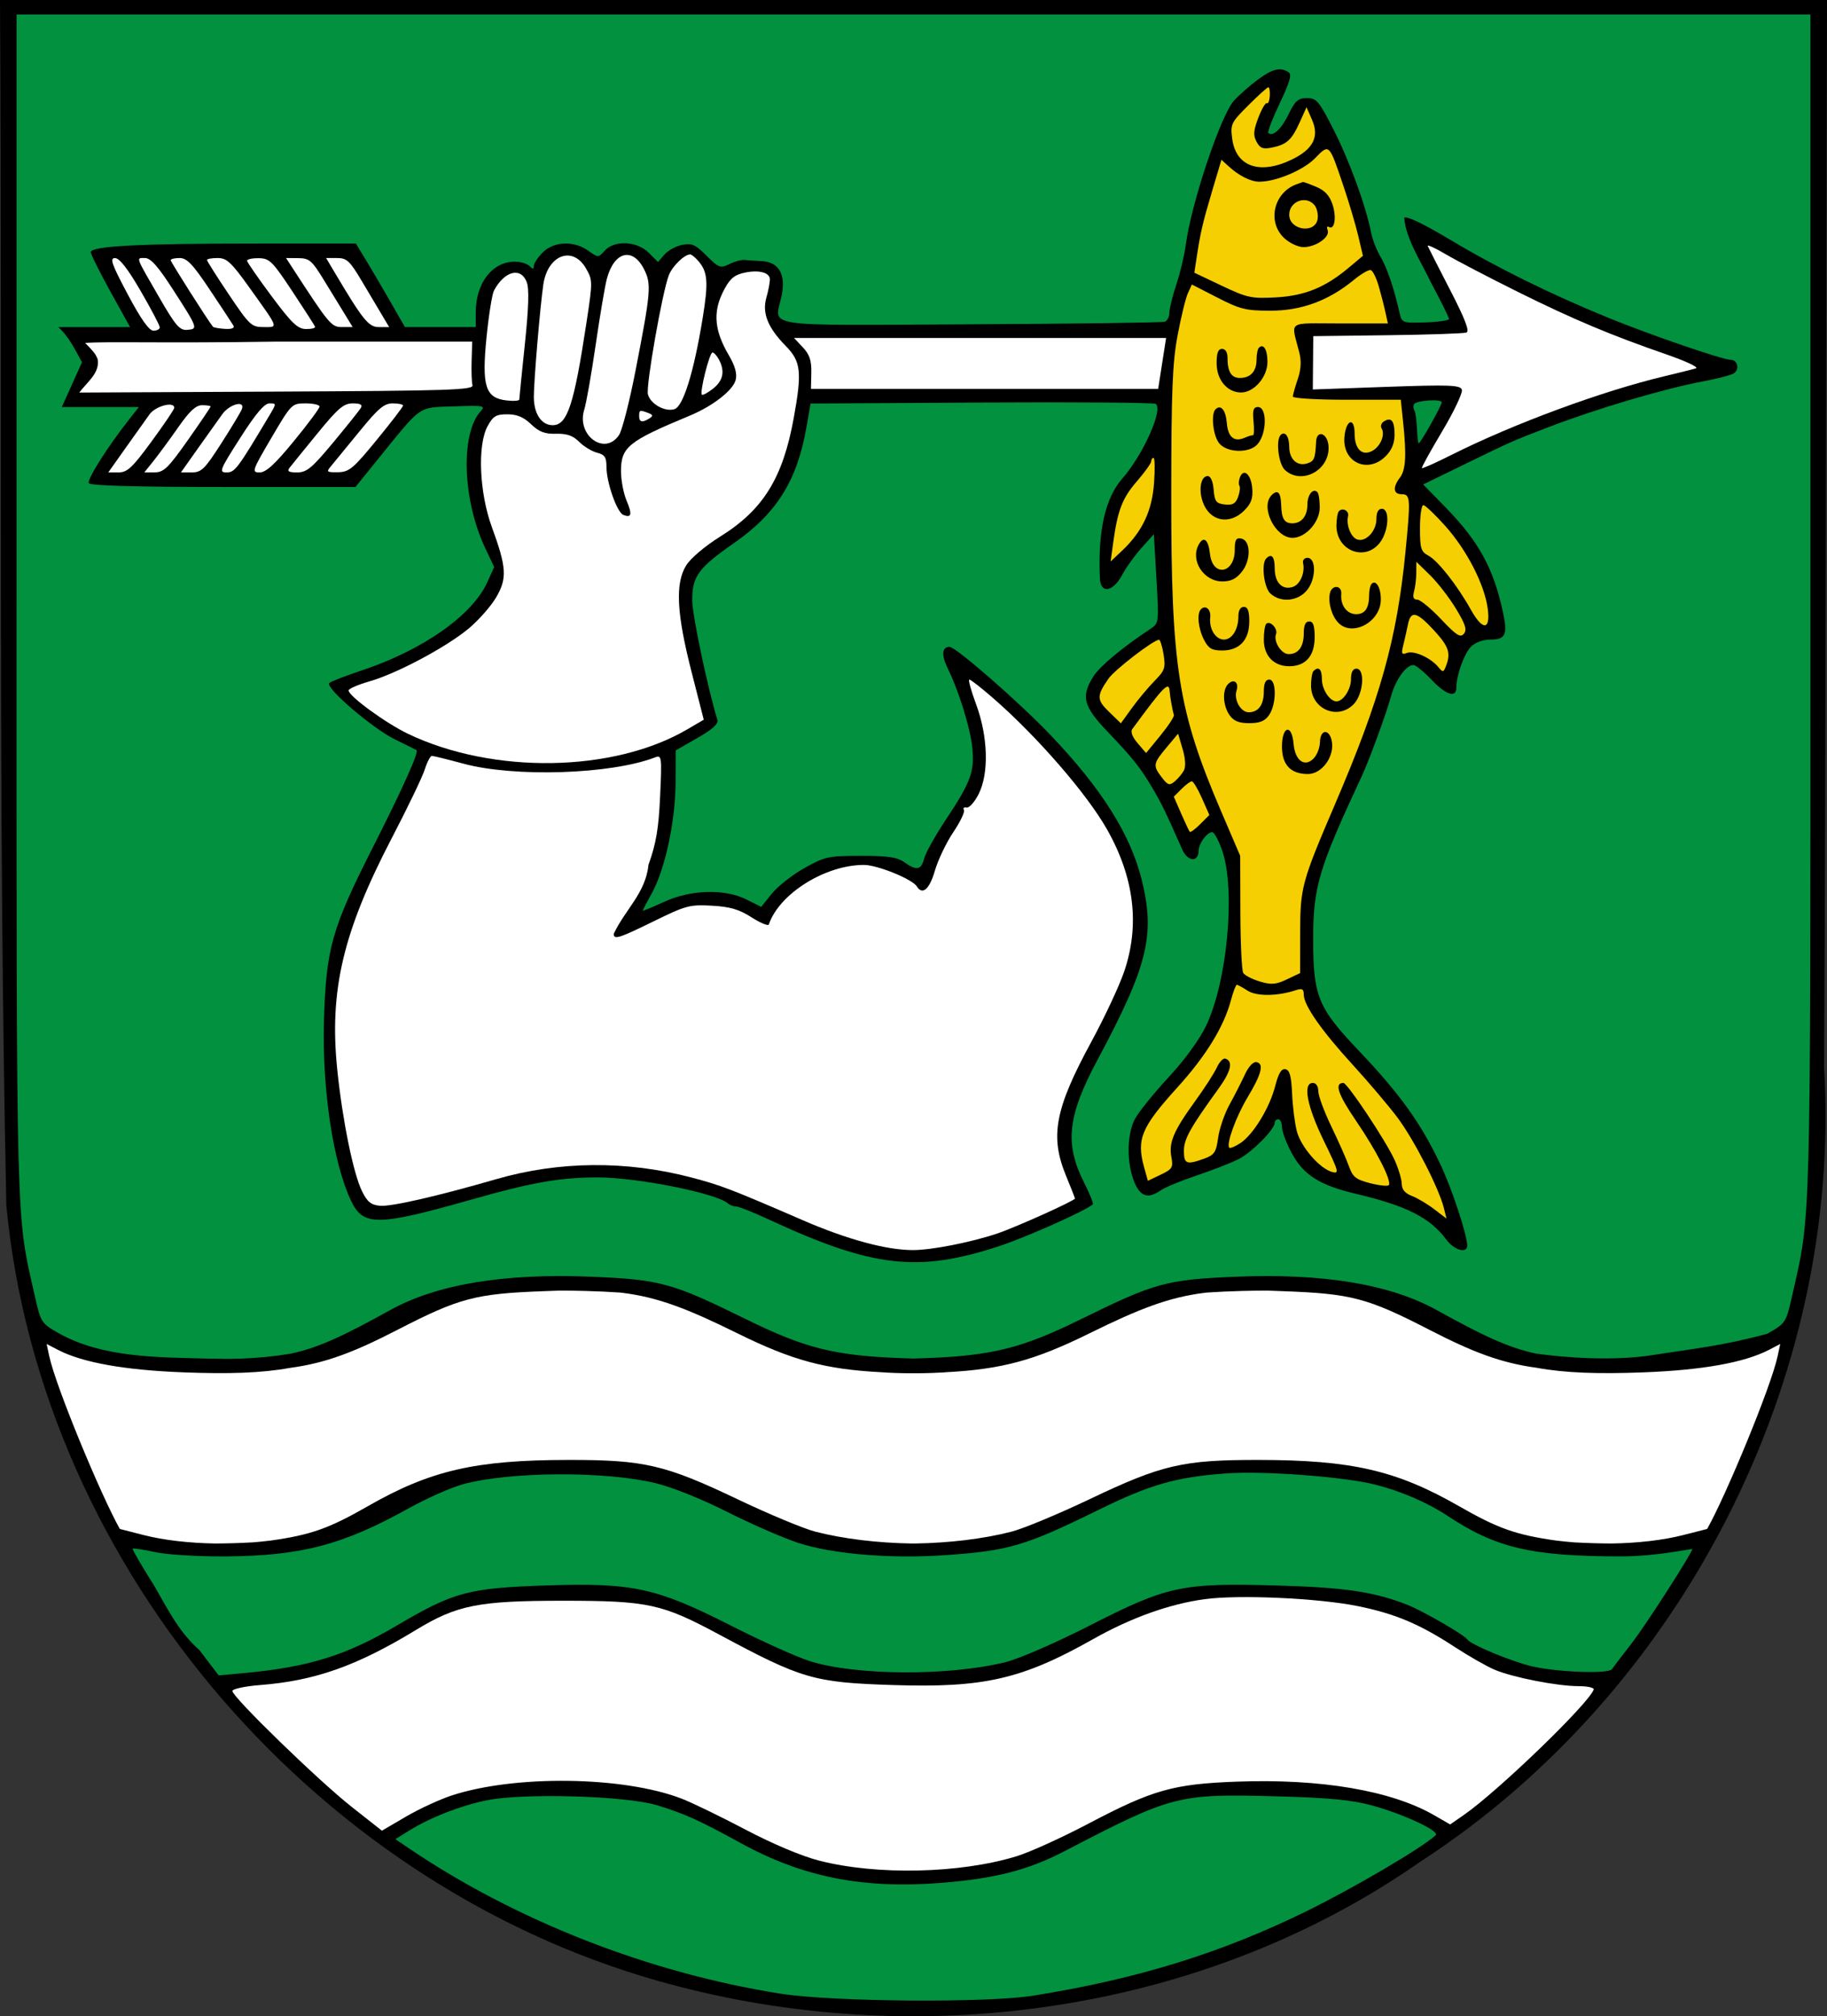 <?xml version="1.0" encoding="UTF-8" standalone="no"?>
<!-- Created with Inkscape (http://www.inkscape.org/) -->

<svg
   xmlns:svg="http://www.w3.org/2000/svg"
   xmlns="http://www.w3.org/2000/svg"
   version="1.1"
   width="503.062"
   height="554.839"
   id="svg2">
  <rect width="100%" height="100%" fill="#333333" stroke="none"/>
  <defs
     id="defs4" />
  <g
     transform="translate(-713.844,-232.937)"
     id="layer1">
    <path
       d="m 713.844,232.938 c 0.656,110.578 -0.586,221.19 1.745,331.74 9.56,100.618 87.012,189.57 184.641,214.786 68.893,17.995 145.846,6.856 204.684,-34.208 71.954,-46.61 116.283,-132.751 111.188,-218.51 0.504,-97.935 0.522,-195.872 0.805,-293.808 -167.688,7e-5 -335.375,-1.3e-4 -503.062,1e-4 z"
       id="path2993"
       style="fill:#000000" />
    <path
       d="m 718.406,236.938 493.938,0 0,162.25 c 0,175.052 0.2,167.216 -5.094,190.562 -1.63,7.19 -1.731,7.334 -6.781,10.219 -12.331,3.357 -20.319,4.091 -31.5,5.859 -11.181,1.768 -24.757,0.635 -32.157,-0.39 -7.947,-1.697 -15.103,-5.206 -27.406,-12 -12.916,-7.132 -31.404,-10.176 -55.562,-9.156 -18.826,0.794 -22.046,1.682 -42.313,11.656 -16.326,8.035 -24.442,10.068 -43.062,10.75 -1.074,0.039 -2.082,0.067 -3.094,0.094 -1.013,-0.027 -2.049,-0.054 -3.125,-0.094 -18.62,-0.682 -26.736,-2.715 -43.062,-10.75 -20.267,-9.974 -23.455,-10.862 -42.281,-11.656 -24.159,-1.019 -42.678,2.024 -55.594,9.156 -12.303,6.794 -19.428,10.303 -27.375,12 -4.438,0.743 -9.053,1.206 -13.719,1.375 -0.643,0.023 -1.293,0.019 -1.938,0.031 -0.288,0.002 -0.581,0.03 -0.875,0.031 -0.51,0.006 -1.02,10e-4 -1.531,0 -1.185,-0.005 -2.459,-0.04 -3.75,-0.062 -0.118,-0.002 -0.224,0.002 -0.344,0 -0.062,-0.002 -0.126,0.002 -0.188,0 -14.913,-0.35 -29.385,-0.311 -41.344,-6.844 -5.051,-2.885 -5.151,-3.029 -6.781,-10.219 -5.293,-23.347 -5.062,-15.51 -5.062,-190.562 l 0,-162.25 z"
       id="path2991"
       style="fill:#02913f;fill-opacity:1" />
    <path
       d="m 867.844,588.094 c 0.218,4.9e-4 0.436,-10e-4 0.656,0 2.095,0.011 4.249,0.028 6.5,0.094 3.614,0.106 6.696,0.239 9.469,0.438 0.205,0.024 0.421,0.037 0.625,0.062 9.977,1.232 18.125,4.424 31.781,11.156 15.152,7.47 24.157,9.905 39.688,10.719 0.496,0.033 0.997,0.068 1.5,0.094 1.343,0.07 2.725,0.131 4.125,0.156 1.339,0.032 2.657,0.032 3.938,0.031 0.802,-0.007 1.582,-0.012 2.406,-0.031 1.404,-0.025 2.779,-0.086 4.125,-0.156 0.278,-0.015 0.568,-0.015 0.844,-0.031 0.222,-0.011 0.437,-0.051 0.656,-0.062 15.531,-0.814 24.535,-3.249 39.688,-10.719 13.656,-6.732 21.805,-9.924 31.781,-11.156 0.204,-0.025 0.42,-0.039 0.625,-0.062 2.773,-0.198 5.886,-0.331 9.5,-0.438 2.251,-0.066 4.374,-0.083 6.469,-0.094 0.224,0.005 0.429,-0.005 0.656,0 1.361,0.033 2.772,0.102 4.25,0.156 18.809,0.691 23.196,1.831 40.344,10.656 11.926,6.138 19.665,9.1 29.562,10.438 7.808,1.428 16.928,1.723 29.313,1.25 16.243,-0.621 27.78,-2.68 34.562,-6.188 l 3.125,-1.625 -0.719,3.344 c -1.793,8.407 -14.275,38.483 -19.406,47.562 l -6.625,1.688 c -5.522,1.406 -12.495,2.2 -19.656,2.312 -3.556,-0.016 -6.958,-0.126 -9.719,-0.281 -0.072,-0.005 -0.147,0.005 -0.219,0 -0.147,-0.009 -0.263,-0.022 -0.406,-0.031 -1.492,-0.114 -2.963,-0.262 -4.406,-0.438 -0.114,-0.014 -0.23,-0.017 -0.344,-0.031 -11.315,-1.586 -16.232,-3.355 -26.969,-9.5 -17.211,-9.85 -29.557,-12.695 -55.219,-12.719 -20.812,-0.019 -26.585,1.324 -46.5,10.812 -8.525,4.062 -18.202,8.092 -21.5,8.938 -7.85,2.012 -17.241,3.099 -26.531,3.25 -0.302,-0.003 -0.604,0.005 -0.906,0 -9.291,-0.151 -18.681,-1.238 -26.531,-3.25 -3.298,-0.845 -12.944,-4.876 -21.469,-8.938 -19.915,-9.488 -25.688,-10.832 -46.5,-10.812 -25.662,0.024 -38.039,2.869 -55.25,12.719 -10.737,6.145 -15.654,7.914 -26.969,9.5 -0.117,0.017 -0.225,0.015 -0.344,0.031 -1.443,0.176 -2.915,0.323 -4.406,0.438 -0.143,0.009 -0.26,0.023 -0.406,0.031 -0.073,0.005 -0.146,-0.005 -0.219,0 -2.761,0.155 -6.163,0.265 -9.719,0.281 -7.161,-0.112 -14.134,-0.906 -19.656,-2.312 l -6.594,-1.688 c -5.132,-9.079 -17.645,-39.155 -19.438,-47.562 l -0.719,-3.344 3.125,1.625 c 6.782,3.507 18.351,5.567 34.594,6.188 12.349,0.472 21.425,0.199 29.219,-1.219 9.937,-1.333 17.666,-4.314 29.625,-10.469 17.147,-8.826 21.535,-9.965 40.344,-10.656 1.477,-0.054 2.889,-0.124 4.25,-0.156 z"
       id="path2962"
       style="fill:#ffffff;fill-opacity:1" />
    <path
       d="m 894.236,641.05 c 4.677,1.126 12.779,4.367 19.852,7.942 6.573,3.322 15.392,7.165 19.598,8.541 9.465,3.095 25.435,4.412 40.648,3.351 17.268,-1.204 21.844,-2.558 41.854,-12.385 14.361,-7.053 21.383,-9.069 35.146,-10.088 10.331,-0.765 32.491,0.884 41.127,3.06 7.064,1.78 14.447,4.957 19.873,8.552 13.454,8.911 23.122,11.18 47.75,11.207 10.312,0.011 19.734,-2.241 19.734,-1.996 0,0.91 -12.421,20.421 -16.872,26.146 -2.537,3.263 -4.905,6.368 -5.263,6.899 -0.903,1.339 -15.039,0.834 -21.979,-0.785 -5.712,-1.333 -16.829,-5.946 -17.839,-7.403 -0.904,-1.304 -12.314,-7.887 -16.531,-9.538 -9.189,-3.597 -17.175,-4.775 -36.005,-5.312 -26.09,-0.744 -30.012,0.098 -51.495,11.05 -9.343,4.763 -19.39,9.126 -23.162,10.058 -15.534,3.84 -41.197,3.705 -53.838,-0.282 -3.575,-1.128 -13.475,-5.591 -22,-9.919 -20.195,-10.252 -26.83,-11.695 -50.276,-10.931 -21.664,0.706 -25.776,1.797 -41.288,10.957 -14.16,8.362 -24.455,11.554 -42.574,13.202 l -6.639,0.604 -5.305,-6.956 c -5.708,-5.055 -8.59,-11.058 -12.382,-17.601 -3.466,-5.487 -6.166,-10.128 -5.999,-10.313 0.167,-0.186 2.927,0.236 6.133,0.937 3.268,0.714 11.762,1.236 19.329,1.188 20.935,-0.134 32.365,-3.127 50.564,-13.242 4.915,-2.732 11.636,-5.709 14.936,-6.615 12.725,-3.495 39.064,-3.657 52.902,-0.325 z"
       id="path2960"
       style="fill:#02913f;fill-opacity:1" />
    <path
       d="m 1087.832,674.945 c 10.281,2.106 16.91,4.912 26.692,11.298 3.795,2.478 8.68,5.258 10.856,6.18 5.02,2.126 17.275,4.523 23.126,4.523 2.472,0 4.345,0.42 4.162,0.933 -1.398,3.914 -26.368,28.007 -35.802,34.545 l -3.723,2.58 -4.404,-2.536 c -11.795,-6.792 -31.195,-10.097 -54.293,-9.247 -17.553,0.645 -23.204,2.243 -40.902,11.562 -7.264,3.825 -16.148,7.857 -19.741,8.959 -15.596,4.784 -38.464,5.299 -54.39,1.224 -4.825,-1.235 -12.78,-4.583 -20.347,-8.565 -6.833,-3.596 -14.743,-7.428 -17.577,-8.516 -16.013,-6.149 -45.722,-6.565 -63.183,-0.884 -3.317,1.079 -9.018,3.707 -12.669,5.841 l -6.638,3.879 -8.331,-6.564 c -9.125,-7.189 -32.831,-30.203 -32.831,-31.872 0,-0.582 3.425,-1.314 7.75,-1.654 15.005,-1.183 26.5,-5.25 42.75,-15.124 11.337,-6.889 17.231,-8.062 40.5,-8.062 23.469,0 27.225,0.811 43,9.284 22.875,12.286 26.069,13.212 48,13.916 24.921,0.8 35.429,-1.613 54.948,-12.616 10.459,-5.896 21.011,-9.68 30.713,-11.013 9.416,-1.294 31.524,-0.287 42.337,1.929 z"
       id="path2958"
       style="fill:#ffffff" />
    <path
       d="m 894.834,729.737 c 7.629,2.346 11.506,4.101 23,10.409 17.135,9.405 33.84,12.684 55.551,10.904 14.65,-1.201 23.627,-3.528 33.624,-8.72 29.727,-15.436 31.131,-15.798 58.325,-15.061 14.658,0.397 20.674,0.972 26.326,2.515 8.618,2.353 18.701,7.057 17.509,8.169 -3.736,3.487 -22.71,14.631 -35.835,21.049 -23.427,11.455 -46.45,18.553 -75,23.122 -12.682,2.03 -55.283,1.698 -69.5,-0.541 -36.295,-5.717 -73.125,-20.141 -102.735,-40.234 l -3.39,-2.301 3.813,-2.361 c 5.853,-3.624 13.919,-6.781 21.206,-8.3 10.054,-2.096 38.56,-1.28 47.106,1.348 z"
       id="path2956"
       style="fill:#02913f;fill-opacity:1" />
    <path
       d="m 1060.234,254.816 c -2.145,1.579 -5.096,4.167 -6.558,5.75 -3.682,3.987 -11.841,28.358 -13.352,39.879 -0.361,2.75 -1.518,7.589 -2.572,10.754 -1.054,3.165 -1.917,6.666 -1.917,7.781 0,1.115 -0.562,2.233 -1.25,2.484 -0.688,0.251 -24.74,0.575 -53.449,0.719 -58.84,0.295 -53.966,1.017 -52.103,-7.719 1.275,-5.98 -0.685,-9.445 -5.471,-9.671 -1.775,-0.084 -3.902,-0.226 -4.727,-0.315 -0.825,-0.09 -2.7,0.421 -4.167,1.135 -2.489,1.212 -2.908,1.058 -6.271,-2.305 -3.074,-3.074 -4.061,-3.512 -6.717,-2.981 -1.712,0.342 -3.912,1.543 -4.887,2.668 l -1.774,2.045 -2.547,-2.547 c -3.24,-3.24 -9.436,-3.532 -12.114,-0.572 -1.779,1.966 -1.799,1.966 -4.559,0 -3.928,-2.797 -9.444,-2.585 -12.509,0.48 -1.35,1.35 -2.455,3.015 -2.455,3.7 0,0.969 -0.267,0.979 -1.2,0.045 -0.66,-0.66 -2.476,-1.2 -4.035,-1.2 -6.214,-5e-5 -10.765,5.904 -10.765,13.968 l 0,4.032 -9.75,-0.005 -9.75,-0.005 -4,-6.967 c -2.2,-3.832 -5.238,-9.004 -6.752,-11.495 l -2.752,-4.528 -28.248,0.006 c -31.484,0.007 -44.754,0.716 -44.737,2.392 0.006,0.606 2.441,5.489 5.412,10.852 l 5.401,9.75 -7.412,0 -12.365,0 c 3.013,2.678 4.748,6.458 6.533,9.687 l -5.548,12.313 12.597,0 8.628,0 -2.567,3.25 c -6.042,7.65 -11.805,16.755 -11.212,17.714 0.423,0.684 12.995,1.036 37.022,1.036 l 36.382,0 5.809,-7.173 c 12.708,-15.692 11.221,-14.644 21.296,-15.007 8.212,-0.296 8.767,-0.195 7.377,1.336 -5.612,6.183 -5.018,24.369 1.228,37.614 l 2.485,5.269 -1.919,4.231 c -4.121,9.084 -17.83,18.679 -34.657,24.255 -4.4,1.458 -8.366,3 -8.813,3.427 -1.279,1.22 11.954,12.551 18.186,15.574 3.095,1.501 5.719,2.802 5.833,2.891 0.688,0.543 -3.764,10.448 -11.949,26.584 -11.402,22.478 -12.986,28.079 -13.544,47.877 -0.533,18.901 2.53,39.224 7.474,49.59 3.348,7.02 7.293,6.97 33.314,-0.422 16.494,-4.686 24.273,-6.046 34.582,-6.045 10.896,2.4e-4 32.709,4.353 35.868,7.157 0.522,0.464 1.533,0.843 2.246,0.843 0.713,0 4.785,1.619 9.05,3.598 28.485,13.217 41.021,14.668 63.331,7.33 7.654,-2.517 24.078,-9.845 25.837,-11.527 0.228,-0.218 -0.854,-2.903 -2.403,-5.966 -5.413,-10.698 -4.577,-18.33 3.701,-33.8 13.88,-25.939 15.94,-34.339 12.157,-49.571 -3.09,-12.439 -10.996,-24.985 -25.041,-39.735 -8.552,-8.981 -26.128,-24.329 -27.861,-24.329 -2.125,0 -2.302,2.272 -0.466,6 2.983,6.056 6.162,16.3 6.721,21.657 0.686,6.567 -0.384,9.521 -7.104,19.629 -3.003,4.518 -5.77,9.451 -6.148,10.964 -0.798,3.196 -2.069,3.427 -5.498,1 -1.939,-1.372 -4.523,-1.748 -11.973,-1.741 -8.914,0.008 -9.87,0.216 -15.5,3.367 -3.3,1.847 -7.327,5.004 -8.949,7.017 l -2.949,3.659 -4.051,-2.026 c -6.034,-3.018 -15.404,-2.731 -22.801,0.698 -3.163,1.466 -5.75,2.522 -5.75,2.347 0,-0.175 1.108,-2.301 2.463,-4.725 3.634,-6.501 6.517,-19.84 6.56,-30.346 l 0.037,-9 5.982,-3.426 c 4.196,-2.403 5.837,-3.896 5.498,-5 -2.664,-8.66 -6.885,-28.664 -6.922,-32.799 -0.058,-6.622 1.645,-8.976 11.419,-15.778 11.842,-8.241 17.464,-17.22 20.038,-32.002 l 1.125,-6.458 46.997,-0.269 c 25.848,-0.148 47.456,0.015 48.017,0.362 2.212,1.369 -3.441,14.027 -9.185,20.565 -4.726,5.381 -6.769,14.521 -6.158,27.554 0.197,4.206 3.609,3.646 6.094,-1 1.103,-2.062 3.524,-5.439 5.378,-7.503 l 3.373,-3.753 0.716,12.247 c 0.704,12.028 0.676,12.274 -1.571,13.753 -7.755,5.105 -14.174,10.468 -15.883,13.271 -3.342,5.481 -2.655,8.093 3.946,15.018 7.142,7.492 9.017,9.851 12.491,15.716 2.417,4.08 3.546,6.411 8.105,16.729 1.494,3.382 4.448,3.653 4.511,0.414 0.039,-2.023 2.313,-5.143 3.748,-5.143 0.583,0 1.852,2.362 2.82,5.25 3.655,10.898 1.322,35.842 -4.492,48.024 -1.81,3.792 -5.917,9.42 -10.398,14.247 -4.074,4.388 -8.231,9.554 -9.238,11.479 -2.22,4.243 -2.267,12.161 -0.103,17.339 1.667,3.99 3.797,4.634 7.273,2.199 1.148,-0.804 5.635,-2.652 9.973,-4.108 4.337,-1.456 9.504,-3.471 11.481,-4.48 3.613,-1.843 9.905,-8.186 9.905,-9.986 0,-0.531 0.45,-0.965 1,-0.965 0.55,0 1.01,1.012 1.023,2.25 0.013,1.238 1.25,4.488 2.75,7.224 3.256,5.94 7.702,8.721 17.7,11.073 13.772,3.239 20.322,6.553 24.726,12.509 2.192,2.965 5.801,4.017 5.801,1.691 0,-2.912 -4.234,-15.708 -7.413,-22.402 -5.369,-11.304 -11.123,-19.315 -22.358,-31.123 -11.335,-11.913 -12.622,-15.035 -12.637,-30.659 -0.014,-14.488 1.481,-19.511 13.415,-45.063 1.989,-4.259 6.742,-17.222 7.948,-21.68 1.277,-4.718 4.179,-8.82 6.24,-8.82 0.614,0 2.828,1.8 4.921,4 4.022,4.228 6.881,5.162 6.891,2.25 0.011,-3.433 2.156,-9.411 4.059,-11.315 1.153,-1.153 3.306,-1.935 5.328,-1.935 4.094,0 4.749,-1.322 3.535,-7.127 -2.59,-12.376 -6.671,-19.85 -16.093,-29.468 l -5.971,-6.095 11.818,-5.751 c 12.815,-6.236 12.553,-6.121 22.818,-10.063 13.103,-5.032 31.853,-10.576 42.5,-12.567 3.575,-0.668 7.271,-1.608 8.213,-2.087 1.899,-0.967 1.348,-3.841 -0.737,-3.841 -2.146,0 -22.197,-6.885 -33.476,-11.495 -16.088,-6.575 -30.765,-13.809 -43.664,-21.518 -7.43,-4.441 -12.067,-6.655 -12.671,-6.051 0.429,5.747 4.546,11.918 7.26,17.615 2.791,5.224 5.074,9.825 5.072,10.224 0,0.399 -2.923,0.819 -6.492,0.933 -6.304,0.202 -6.506,0.131 -7.101,-2.5 -1.56,-6.894 -3.509,-12.646 -5.268,-15.544 -1.056,-1.74 -2.225,-4.739 -2.598,-6.664 -1.394,-7.201 -5.979,-19.783 -10.294,-28.25 -4.061,-7.969 -4.719,-8.75 -7.365,-8.75 -2.45,0 -3.246,0.701 -5.074,4.462 -1.994,4.105 -4.386,6.291 -5.578,5.099 -0.267,-0.267 1.162,-3.955 3.175,-8.195 2.812,-5.922 3.364,-7.897 2.379,-8.522 -2.254,-1.431 -4.385,-0.915 -8.382,2.027 l -10e-5,-1e-5 z"
       id="path2954"
       style="fill:#000000" />
    <path
       d="m 1063.478,259.349 c -0.079,1.322 -0.443,2.219 -0.809,1.994 -0.366,-0.226 -1.42,1.568 -2.344,3.986 -1.349,3.531 -1.446,4.833 -0.493,6.613 0.966,1.804 1.756,2.102 4.249,1.604 4.049,-0.81 5.436,-2.076 7.657,-6.993 l 1.855,-4.107 1.527,3.48 c 2.045,4.662 0.305,8.071 -5.575,10.917 -8.794,4.257 -15.382,1.982 -16.407,-5.668 -0.544,-4.057 -0.344,-4.476 4.42,-9.24 2.745,-2.745 5.232,-4.99 5.527,-4.99 0.295,0 0.472,1.082 0.393,2.404 z"
       id="path2952"
       style="fill:#f6cf03;fill-opacity:1" />
    <path
       d="m 1083.831,284.344 c 1.502,4.456 3.307,10.549 4.012,13.541 l 1.282,5.44 -3.86,3.24 c -6.537,5.488 -12.18,7.784 -20.184,8.212 -6.664,0.356 -7.867,0.096 -14.815,-3.203 l -7.561,-3.591 0.57,-3.769 c 1.1,-7.274 1.693,-9.842 4.279,-18.539 l 2.608,-8.77 2.086,1.895 c 2.783,2.529 6.035,4.145 8.339,4.145 4.586,0 12.138,-3.175 15.339,-6.449 3.981,-4.071 3.84,-4.211 7.905,7.848 z"
       id="path2950"
       style="fill:#f6cf03;fill-opacity:1" />
    <path
       d="m 1070.834,283.651 c -6.318,2.309 -8.146,10.4 -3.354,14.842 1.455,1.349 3.83,2.452 5.277,2.452 3.41,0 7.377,-2.775 6.655,-4.656 -0.306,-0.796 -0.158,-1.202 0.328,-0.902 1.581,0.977 2.176,-2.663 1.011,-6.192 -0.806,-2.441 -2.115,-3.853 -4.495,-4.847 -1.847,-0.772 -3.485,-1.368 -3.64,-1.324 -0.155,0.043 -0.957,0.326 -1.782,0.627 z"
       id="path2948"
       style="fill:#000000" />
    <path
       d="m 1075.789,289.39 c 0.659,0.795 1.052,2.482 0.872,3.75 -0.599,4.227 -7.827,3.195 -7.827,-1.117 0,-3.679 4.631,-5.432 6.954,-2.633 z"
       id="path2946"
       style="fill:#f6cf03;fill-opacity:1" />
    <path
       d="m 1131.834,313.285 c 15.306,7.587 25.418,11.839 41,17.236 5.225,1.81 8.825,3.505 8,3.767 -0.825,0.262 -4.65,1.224 -8.5,2.137 -17.326,4.112 -41.741,13.115 -58.853,21.704 -4.319,2.168 -7.975,3.801 -8.123,3.628 -0.148,-0.172 2.393,-4.776 5.647,-10.23 3.255,-5.455 5.663,-10.576 5.354,-11.382 -0.481,-1.254 -3.487,-1.361 -20.799,-0.746 l -20.236,0.719 0.064,-7.338 0.064,-7.338 20.442,-0.256 c 11.243,-0.141 21.026,-0.473 21.739,-0.737 0.922,-0.342 -0.379,-3.728 -4.5,-11.711 -3.189,-6.176 -5.96,-11.62 -6.159,-12.097 -0.199,-0.477 2.051,0.555 5,2.293 2.949,1.738 11.886,6.394 19.861,10.348 z"
       id="path2944"
       style="fill:#ffffff" />
    <path
       d="m 875.164,306.758 c 1.874,3.22 1.88,3.628 0.235,14.5 -3.503,23.151 -5.316,28.687 -9.391,28.687 -3.081,0 -5.174,-3.152 -5.174,-7.793 0,-4.385 1.705,-24.607 2.601,-30.855 1.175,-8.191 8.055,-10.853 11.729,-4.538 z"
       id="path2942"
       style="fill:#ffffff" />
    <path
       d="m 891.135,306.945 c 2.123,4.125 1.96,6.105 -2.313,28.063 -1.633,8.393 -3.659,16.312 -4.502,17.598 -3.881,5.923 -11.844,0.148 -9.597,-6.961 0.557,-1.761 1.961,-9.726 3.122,-17.701 1.161,-7.975 2.545,-16.167 3.076,-18.205 1.967,-7.543 7.054,-8.935 10.214,-2.795 z"
       id="path2940"
       style="fill:#ffffff" />
    <path
       d="m 906.061,304.695 c 2.675,3.046 2.89,5.805 1.242,15.906 -2.397,14.69 -5.335,24.167 -7.726,24.926 -2.627,0.834 -6.662,-1.415 -7.333,-4.087 -0.581,-2.315 3.979,-28.224 5.771,-32.785 0.987,-2.512 4.284,-5.71 5.888,-5.71 0.342,0 1.314,0.787 2.159,1.75 z"
       id="path2938"
       style="fill:#ffffff" />
    <path
       d="m 752.584,313.026 c 2.888,4.98 5.25,9.474 5.25,9.987 0,0.513 -0.787,0.93 -1.75,0.927 -1.193,-0.004 -3.442,-3.186 -7.068,-10 -4.449,-8.363 -5.021,-9.993 -3.5,-9.981 1.231,0.009 3.514,2.938 7.068,9.067 z"
       id="path2936"
       style="fill:#ffffff" />
    <path
       d="m 761.426,312.543 c 6.943,10.763 6.999,10.917 3.997,11.166 -2.116,0.175 -3.194,-1.072 -7.773,-8.997 -6.632,-11.48 -6.375,-10.766 -3.877,-10.766 1.548,0 3.576,2.279 7.652,8.598 z"
       id="path2934"
       style="fill:#ffffff" />
    <path
       d="m 771.63,312.695 c 3.216,4.812 6.134,9.239 6.484,9.837 0.407,0.695 -0.433,1.023 -2.327,0.91 -1.63,-0.097 -3.119,-0.361 -3.307,-0.587 -1.273,-1.524 -11.645,-17.836 -11.645,-18.315 0,-0.328 1.113,-0.596 2.474,-0.596 1.998,0 3.599,1.683 8.321,8.75 z"
       id="path2932"
       style="fill:#ffffff" />
    <path
       d="m 782.601,312.195 c 8.143,11.382 7.919,10.75 3.818,10.75 -3.333,0 -3.874,-0.507 -9.559,-8.962 -3.314,-4.929 -6.026,-9.204 -6.026,-9.5 0,-0.296 1.319,-0.538 2.932,-0.538 2.529,0 3.744,1.135 8.835,8.25 z"
       id="path2930"
       style="fill:#ffffff" />
    <path
       d="m 794.334,313.099 c 3.3,4.986 6.119,9.372 6.263,9.746 0.145,0.374 -0.98,0.663 -2.5,0.64 -2.298,-0.034 -3.893,-1.555 -9.471,-9.04 -3.689,-4.95 -6.727,-9.338 -6.75,-9.75 -0.024,-0.412 1.42,-0.73 3.207,-0.706 2.971,0.041 3.765,0.823 9.25,9.11 z"
       id="path2928"
       style="fill:#ffffff" />
    <path
       d="m 802.834,309.694 c 1.925,3.131 4.538,7.393 5.807,9.472 l 2.307,3.779 -2.91,0 c -2.958,0 -3.509,-0.656 -13.646,-16.25 l -1.788,-2.75 3.365,0.028 c 3.005,0.025 3.739,0.637 6.865,5.721 z"
       id="path2926"
       style="fill:#ffffff" />
    <path
       d="m 813.411,310.195 c 2.047,3.438 4.591,7.713 5.654,9.5 l 1.933,3.25 -2.834,0 c -2.858,0 -4.392,-1.918 -12.598,-15.75 l -1.928,-3.25 3.026,0 c 2.649,0 3.491,0.78 6.748,6.25 z"
       id="path2924"
       style="fill:#ffffff" />
    <path
       d="m 925.834,309.818 c 0,0.902 -0.434,3.153 -0.964,5.002 -1.225,4.272 0.378,8.279 5.332,13.326 4.189,4.268 4.505,7.105 2.202,19.8 -3.001,16.54 -8.4,25.259 -20.193,32.61 -4.24,2.643 -8.209,6.002 -9.434,7.985 -3.053,4.94 -2.645,13.131 1.456,29.176 l 3.391,13.27 -4.525,2.652 c -20.294,11.893 -53.418,12.439 -76.848,1.266 -6.153,-2.934 -16.416,-10.418 -16.416,-11.972 0,-0.464 2.587,-1.586 5.75,-2.493 7.578,-2.173 21.235,-9.457 27.383,-14.604 2.704,-2.264 6.077,-6.096 7.495,-8.517 3.065,-5.23 2.882,-8.207 -1.195,-19.372 -3.453,-9.457 -3.999,-22.55 -1.158,-27.75 1.504,-2.754 2.336,-3.25 5.445,-3.25 2.635,0 4.474,0.77 6.521,2.732 2.205,2.112 3.766,2.708 6.885,2.626 2.986,-0.078 4.64,0.501 6.367,2.227 1.283,1.283 3.497,2.625 4.919,2.982 2.11,0.53 2.586,1.24 2.586,3.863 0,4.336 2.903,12.595 4.664,13.271 2.26,0.867 2.472,-0.133 0.85,-4.015 -0.832,-1.992 -1.513,-5.6 -1.513,-8.017 0,-6.65 2.003,-8.269 18.908,-15.285 6.376,-2.646 11.954,-6.985 12.675,-9.858 0.432,-1.722 -0.17,-3.851 -1.947,-6.883 -3.849,-6.568 -4.337,-11.563 -1.669,-17.076 1.686,-3.483 2.948,-4.746 5.368,-5.373 4.223,-1.094 7.664,-0.34 7.664,1.68 z"
       id="path2922"
       style="fill:#ffffff" />
    <path
       d="m 1093.433,311.543 c 0.628,2.17 1.461,5.398 1.851,7.174 l 0.709,3.228 -13.196,0 c -14.88,0 -13.466,-1.011 -11.191,8 0.608,2.406 0.469,4.711 -0.444,7.376 -0.73,2.132 -1.328,4.269 -1.328,4.75 0,0.481 6.686,0.874 14.857,0.874 l 14.858,0 0.642,6.147 c 0.964,9.223 0.736,13.146 -0.889,15.294 -2.047,2.706 -1.831,4.559 0.532,4.559 2.382,0 2.454,1.191 0.977,16.144 -2.344,23.716 -6.926,40.112 -19.249,68.874 -9.381,21.895 -9.715,23.137 -9.722,36.118 l -0.01,10.636 -3.644,1.729 c -3.042,1.444 -4.274,1.54 -7.458,0.586 -2.098,-0.629 -4.149,-1.685 -4.558,-2.347 -0.409,-0.662 -0.766,-8.187 -0.792,-16.722 l -0.048,-15.518 -5.256,-12.257 c -11.844,-27.617 -13.75,-39.667 -13.725,-86.743 0.016,-28.797 0.323,-36.626 1.737,-44.174 0.945,-5.046 2.217,-10.27 2.827,-11.609 l 1.109,-2.435 7.034,3.609 c 6.271,3.217 7.861,3.608 14.654,3.602 8.506,-0.007 16.002,-2.778 22.902,-8.465 2.028,-1.671 4.134,-2.89 4.68,-2.707 0.547,0.182 1.508,2.107 2.136,4.277 z"
       id="path2920"
       style="fill:#f6cf03;fill-opacity:1" />
    <path
       d="m 1060.474,328.639 c -0.352,0.352 -0.639,1.824 -0.639,3.273 0,3.208 -1.666,5.033 -4.593,5.033 -2.356,0 -3.407,-1.723 -3.407,-5.582 0,-1.483 -0.58,-2.418 -1.5,-2.418 -1.081,0 -1.5,1.107 -1.5,3.961 0,4.552 2.921,8.039 6.734,8.039 3.583,0 7.266,-4.256 7.266,-8.396 0,-3.404 -1.079,-5.192 -2.361,-3.911 z"
       id="path2918"
       style="fill:#000000" />
    <path
       d="m 1048.522,345.591 c -1.25,1.249 -0.714,6.871 0.869,9.132 1.971,2.813 8.354,3.095 10.695,0.473 2.606,-2.92 2.708,-10.25 0.143,-10.25 -1.264,0 -1.526,0.833 -1.231,3.923 0.206,2.158 0.141,3.886 -0.145,3.841 -0.285,-0.045 -1.307,0.263 -2.269,0.684 -2.91,1.274 -4.604,-0.121 -4.936,-4.065 -0.3,-3.569 -1.664,-5.2 -3.126,-3.737 z"
       id="path2916"
       style="fill:#000000" />
    <path
       d="m 1094.908,348.899 c -0.732,0.452 -1.019,1.327 -0.638,1.943 1.045,1.691 -0.319,4.969 -2.568,6.173 -2.829,1.514 -4.868,-0.487 -4.868,-4.776 0,-4.677 -2.398,-3.844 -2.807,0.976 -0.59,6.95 6.42,10.207 11.352,5.275 1.667,-1.667 2.455,-3.573 2.455,-5.941 0,-3.818 -0.879,-4.915 -2.926,-3.65 z"
       id="path2914"
       style="fill:#000000" />
    <path
       d="m 1066.474,352.639 c -1.409,1.409 -0.592,8.039 1.189,9.651 4.747,4.296 12.618,-0.17 11.97,-6.792 -0.336,-3.438 -3.233,-4.336 -3.401,-1.053 -0.242,4.755 -0.504,5.399 -2.446,6.015 -2.763,0.877 -4.952,-1.147 -4.952,-4.579 0,-2.831 -1.168,-4.435 -2.361,-3.243 z"
       id="path2912"
       style="fill:#000000" />
    <path
       d="m 1055.246,364.314 c -0.324,0.844 -0.377,1.894 -0.118,2.333 0.259,0.439 0.077,1.841 -0.404,3.115 -0.674,1.784 -1.509,2.244 -3.632,2 -2.396,-0.276 -2.798,-0.809 -3.068,-4.067 -0.189,-2.287 -0.826,-3.75 -1.633,-3.75 -1.881,0 -2.584,3.622 -1.375,7.089 1.869,5.36 7.318,6.503 11.424,2.397 1.945,-1.945 2.444,-3.343 2.204,-6.173 -0.323,-3.816 -2.379,-5.598 -3.398,-2.944 z"
       id="path2910"
       style="fill:#000000" />
    <path
       d="m 1063.994,369.185 c -3.224,3.224 0.942,11.76 5.739,11.76 3.599,0 7.501,-4.337 7.501,-8.337 0,-1.978 -0.285,-3.881 -0.633,-4.23 -1.215,-1.215 -2.767,0.705 -2.767,3.426 0,3.137 -1.614,5.141 -4.141,5.141 -2.208,0 -2.971,-1.251 -3.079,-5.049 -0.099,-3.477 -0.961,-4.369 -2.619,-2.711 z"
       id="path2908"
       style="fill:#000000" />
    <path
       d="m 1082.522,373.591 c -0.378,0.378 -0.688,2.188 -0.688,4.021 0,6.867 7.803,9.941 11.927,4.698 2.473,-3.143 2.853,-9.365 0.573,-9.365 -0.982,0 -1.5,0.983 -1.5,2.845 0,3.359 -3.001,6.475 -5.364,5.569 -1.7,-0.652 -3.001,-4.03 -2.448,-6.353 0.349,-1.467 -1.437,-2.478 -2.501,-1.415 z"
       id="path2906"
       style="fill:#000000" />
    <path
       d="m 1043.871,382.875 c -2.319,4.333 1.41,10.07 6.545,10.07 2.363,0 3.862,-0.749 5.394,-2.697 2.567,-3.263 2.434,-8.614 -0.226,-9.118 -1.393,-0.264 -1.75,0.373 -1.75,3.119 0,6.596 -6.096,7.573 -6.827,1.095 -0.45,-3.994 -1.765,-5.029 -3.136,-2.469 z"
       id="path2904"
       style="fill:#000000" />
    <path
       d="m 1062.501,386.612 c -1.431,1.431 -0.636,8.051 1.162,9.678 2.878,2.604 7.666,2.113 10.147,-1.042 2.45,-3.115 2.466,-8.803 0.024,-8.803 -0.825,0 -1.36,0.646 -1.188,1.436 0.587,2.704 -0.816,5.931 -2.862,6.58 -2.904,0.922 -4.95,-1.202 -4.95,-5.138 0,-3.201 -0.853,-4.191 -2.333,-2.711 z"
       id="path2902"
       style="fill:#000000" />
    <path
       d="m 1091.518,393.595 c -0.376,0.376 -0.683,1.697 -0.683,2.935 0,3.756 -1.095,5.415 -3.572,5.415 -2.566,0 -4.376,-2.445 -4.102,-5.542 0.222,-2.499 -2.672,-2.618 -3.151,-0.129 -0.505,2.625 0.576,6.279 2.398,8.101 3.84,3.84 11.47,-0.241 11.64,-6.227 0.095,-3.337 -1.277,-5.806 -2.53,-4.553 z"
       id="path2900"
       style="fill:#000000" />
    <path
       d="m 1044.522,400.591 c -1.172,1.172 -0.759,5.315 0.838,8.404 1.245,2.408 2.164,2.95 5,2.95 4.776,0 7.474,-2.888 7.474,-8 0,-2.889 -0.417,-4 -1.5,-4 -0.944,0 -1.5,0.952 -1.5,2.566 0,3.633 -1.742,6.434 -4,6.434 -2.275,0 -4.103,-2.961 -3.75,-6.074 0.251,-2.212 -1.274,-3.569 -2.563,-2.28 z"
       id="path2898"
       style="fill:#000000" />
    <path
       d="m 1062.492,404.62 c -0.362,0.362 -0.658,2.313 -0.658,4.336 0,4.454 2.741,7.322 7,7.322 4.515,0 7,-2.836 7,-7.988 0,-3.196 -0.397,-4.345 -1.5,-4.345 -1.03,0 -1.5,1.033 -1.5,3.3 0,3.662 -1.489,5.7 -4.165,5.7 -2.027,0 -4.239,-3.506 -3.472,-5.505 0.577,-1.504 -1.675,-3.851 -2.705,-2.82 z"
       id="path2896"
       style="fill:#000000" />
    <path
       d="m 1075.501,417.612 c -0.367,0.367 -0.667,2.149 -0.667,3.961 0,6.538 7.444,9.722 11.826,5.058 2.617,-2.785 3.097,-9.686 0.674,-9.686 -0.992,0 -1.5,0.992 -1.5,2.929 0,2.788 -2.163,6.071 -4,6.071 -1.837,0 -4,-3.284 -4,-6.071 0,-2.804 -0.909,-3.686 -2.333,-2.262 z"
       id="path2894"
       style="fill:#000000" />
    <path
       d="m 1051.994,421.185 c -1.638,1.638 -1.44,5.916 0.397,8.538 1.155,1.648 2.561,2.223 5.443,2.223 2.883,0 4.289,-0.574 5.443,-2.223 2.064,-2.947 2.104,-9.777 0.057,-9.777 -1.03,0 -1.5,1.033 -1.5,3.3 0,3.662 -1.489,5.7 -4.165,5.7 -2.202,0 -4.144,-3.452 -3.35,-5.954 0.724,-2.281 -0.725,-3.406 -2.325,-1.806 z"
       id="path2892"
       style="fill:#000000" />
    <path
       d="m 1066.834,438.388 c 0,5.022 2.398,7.557 7.15,7.557 3.623,0 7.049,-4.353 6.649,-8.447 -0.388,-3.97 -3.279,-4.223 -3.345,-0.292 -0.026,1.518 -0.822,3.536 -1.769,4.483 -2.481,2.481 -5.102,0.528 -5.495,-4.095 -0.474,-5.576 -3.19,-4.9 -3.19,0.795 z"
       id="path2890"
       style="fill:#000000" />
    <path
       d="m 858.882,310.572 c 0.696,1.83 0.536,7.027 -0.525,17.129 -0.838,7.977 -1.523,14.804 -1.523,15.173 0,0.368 -1.59,0.484 -3.533,0.257 -5.82,-0.679 -6.838,-3.909 -5.489,-17.406 0.609,-6.088 1.535,-11.87 2.058,-12.847 2.883,-5.387 7.402,-6.543 9.012,-2.307 z"
       id="path2888"
       style="fill:#ffffff" />
    <path
       d="m 1034.38,329.445 c -0.3,1.925 -0.791,5.075 -1.091,7 l -0.545,3.5 -47.801,0 -47.801,0 0.096,-4.419 c 0.073,-3.385 -0.472,-5.023 -2.328,-7 l -2.424,-2.581 51.22,0 51.22,0 -0.545,3.5 z"
       id="path2886"
       style="fill:#ffffff" />
    <path
       d="m 843.703,332.195 c -0.089,2.888 0.016,5.925 0.235,6.75 0.349,1.317 -6.214,1.531 -53.933,1.759 l -54.33,0.259 c 2.155,-2.881 5.769,-5.421 5.042,-9.238 -0.557,-1.041 -0.182,-1.156 -3.432,-4.412 6.747,-0.467 19.929,0.125 53.065,-0.368 l 53.515,0 -0.162,5.25 z"
       id="path2884"
       style="fill:#ffffff" />
    <path
       d="m 911.799,331.879 c 1.711,3.197 1.184,5.803 -1.617,8.007 -1.459,1.148 -2.842,1.897 -3.073,1.666 -0.659,-0.659 2.093,-11.608 2.918,-11.608 0.406,0 1.203,0.87 1.773,1.934 z"
       id="path2882"
       style="fill:#ffffff" />
    <path
       d="m 1110.825,343.664 c -0.011,0.884 -5.86,11.281 -6.347,11.281 -0.174,0 -0.388,-1.84 -0.476,-4.09 -0.088,-2.249 -0.413,-4.499 -0.723,-5 -0.309,-0.501 -0.343,-1.266 -0.074,-1.701 0.647,-1.046 7.632,-1.496 7.62,-0.49 z"
       id="path2880"
       style="fill:#00923f;fill-opacity:1" />
    <path
       d="m 761.834,345.164 c 0,0.395 -2.812,4.555 -6.25,9.244 -5.294,7.222 -6.684,8.526 -9.088,8.531 l -2.838,0.006 4.78,-6.75 c 2.629,-3.712 5.595,-7.875 6.591,-9.25 1.657,-2.287 6.804,-3.635 6.804,-1.781 z"
       id="path2878"
       style="fill:#ffffff" />
    <path
       d="m 771.834,344.803 c 0,0.197 -2.812,4.352 -6.25,9.233 -5.382,7.643 -6.65,8.878 -9.128,8.892 l -2.878,0.017 2.602,-3.25 c 1.431,-1.788 4.489,-5.95 6.797,-9.25 3.089,-4.418 4.81,-6 6.527,-6 1.282,0 2.332,0.161 2.332,0.358 z"
       id="path2876"
       style="fill:#ffffff" />
    <path
       d="m 780.445,345.517 c -0.308,0.803 -2.865,5.053 -5.682,9.444 -4.528,7.058 -5.468,7.984 -8.113,7.984 l -2.991,0 4.78,-6.75 c 2.629,-3.712 5.608,-7.893 6.62,-9.29 2.016,-2.783 6.35,-3.9 5.386,-1.389 z"
       id="path2874"
       style="fill:#ffffff" />
    <path
       d="m 788.06,347.195 c -8.799,14.761 -9.542,15.75 -11.83,15.75 -2.163,0 -1.909,-0.643 3.758,-9.5 4.297,-6.716 6.655,-9.5 8.044,-9.5 1.948,0 1.948,0.029 0.028,3.25 z"
       id="path2872"
       style="fill:#ffffff" />
    <path
       d="m 801.834,344.822 c 0,0.482 -3.181,4.757 -7.07,9.5 -5.238,6.389 -7.68,8.623 -9.425,8.623 -2.248,0 -2.1,-0.435 3.225,-9.5 5.513,-9.385 5.628,-9.5 9.425,-9.5 2.114,0 3.844,0.395 3.844,0.877 z"
       id="path2870"
       style="fill:#ffffff" />
    <path
       d="m 813.204,345.195 c -0.411,0.688 -3.835,4.963 -7.609,9.5 -5.867,7.055 -7.306,8.25 -9.933,8.25 -2.305,0 -2.832,-0.312 -2.111,-1.25 0.529,-0.688 4,-4.963 7.712,-9.5 5.699,-6.965 7.212,-8.25 9.719,-8.25 2.108,0 2.752,0.363 2.221,1.25 z"
       id="path2868"
       style="fill:#ffffff" />
    <path
       d="m 824.834,344.542 c 0,0.328 -3.263,4.578 -7.25,9.443 -6.484,7.911 -7.61,8.852 -10.655,8.903 -3.141,0.053 -3.29,-0.079 -1.928,-1.693 0.813,-0.963 4.318,-5.237 7.79,-9.5 5.209,-6.395 6.813,-7.75 9.178,-7.75 1.576,0 2.865,0.269 2.865,0.597 z"
       id="path2866"
       style="fill:#ffffff" />
    <path
       d="m 892.336,346.584 c 1.329,0.51 1.396,0.81 0.332,1.485 -1.971,1.25 -2.834,1.06 -2.834,-0.624 0,-1.693 0.175,-1.754 2.502,-0.861 z"
       id="path2864"
       style="fill:#ffffff" />
    <path
       d="m 1031.608,365.87 c -0.548,7.664 -3.229,13.341 -8.772,18.575 l -3.177,3 0.679,-5 c 1.229,-9.049 2.512,-12.396 6.529,-17.037 2.182,-2.521 3.968,-5.007 3.968,-5.524 0,-0.517 0.285,-0.939 0.634,-0.939 0.349,0 0.411,3.116 0.139,6.925 z"
       id="path2862"
       style="fill:#f6cf03;fill-opacity:1" />
    <path
       d="m 1111.813,377.695 c 5.914,6.618 10.754,16.018 11.663,22.656 0.832,6.067 -1.361,6.229 -4.645,0.344 -3.69,-6.612 -9.052,-13.442 -11.642,-14.828 -2.092,-1.12 -2.355,-1.966 -2.355,-7.591 0,-3.482 0.414,-6.331 0.92,-6.331 0.506,0 3.232,2.587 6.059,5.75 z"
       id="path2860"
       style="fill:#f6cf03;fill-opacity:1" />
    <path
       d="m 1114.74,400.437 c 2.624,4.33 3.09,5.808 2.178,6.907 -0.955,1.151 -2.065,0.443 -6.267,-4 -2.808,-2.97 -5.769,-5.399 -6.578,-5.399 -1.038,0 -1.294,-0.663 -0.869,-2.25 0.332,-1.238 0.609,-3.579 0.617,-5.203 l 0.014,-2.953 3.784,3.695 c 2.081,2.032 5.286,6.174 7.122,9.203 z"
       id="path2858"
       style="fill:#f6cf03;fill-opacity:1" />
    <path
       d="m 1108.707,406.423 c 4.076,4.422 4.682,6.256 3.26,9.869 -0.674,1.712 -0.828,1.725 -2.107,0.184 -2.106,-2.538 -6.696,-4.595 -8.612,-3.86 -1.451,0.557 -1.606,0.233 -1.015,-2.124 0.384,-1.53 0.958,-4.079 1.275,-5.664 0.795,-3.977 2.389,-3.624 7.199,1.594 z"
       id="path2856"
       style="fill:#f6cf03;fill-opacity:1" />
    <path
       d="m 1034.233,413.039 c 0.587,3.671 0.333,4.42 -2.464,7.25 -1.715,1.736 -4.51,5.077 -6.21,7.425 l -3.091,4.269 -3.239,-3.14 c -3.446,-3.339 -3.463,-4.386 -0.157,-9.158 1.685,-2.432 12.236,-10.555 13.884,-10.689 0.342,-0.028 0.917,1.792 1.277,4.043 z"
       id="path2854"
       style="fill:#f6cf03;fill-opacity:1" />
    <path
       d="m 987.385,425.131 c 12.073,10.523 25.668,26.18 31.232,35.968 7.533,13.252 9.132,26.359 4.779,39.17 -1.341,3.947 -5.43,12.682 -9.087,19.412 -9.984,18.376 -11.415,25.939 -6.955,36.764 1.359,3.3 2.474,6.142 2.476,6.315 0.01,0.576 -16.42,7.964 -21.444,9.643 -7.274,2.431 -18.046,4.543 -23.17,4.543 -7.32,0 -18.137,-2.934 -30.382,-8.242 -19.567,-8.481 -22.453,-9.587 -30.599,-11.73 -17.901,-4.709 -36.471,-4.549 -53.777,0.462 -16.224,4.697 -28.971,7.609 -32.014,7.313 -2.465,-0.24 -3.489,-1.078 -4.935,-4.037 -2.394,-4.899 -5.372,-19.517 -6.795,-33.354 -2.249,-21.869 1.547,-37.97 15.068,-63.908 4.301,-8.252 8.358,-16.691 9.014,-18.753 0.656,-2.062 1.537,-3.75 1.956,-3.75 0.419,0 4.322,0.962 8.672,2.138 14.128,3.818 40.68,2.947 52.807,-1.732 1.812,-0.699 1.873,-0.222 1.376,10.681 -0.408,8.949 -1.102,13.032 -3.216,18.913 -0.746,7.732 -6.51,12.4 -9.557,18.979 0,1.686 1.442,1.228 11.182,-3.549 8.667,-4.251 9.773,-4.545 15.818,-4.206 5.031,0.282 7.507,1.008 10.953,3.211 2.449,1.566 4.588,2.446 4.754,1.956 2.863,-8.474 15.567,-16.41 26.224,-16.381 3.663,0.01 13.287,3.916 14.505,5.887 1.558,2.521 3.494,0.855 4.99,-4.293 0.863,-2.968 3.144,-7.737 5.069,-10.598 1.925,-2.861 3.243,-5.619 2.928,-6.129 -0.315,-0.51 0.015,-0.803 0.733,-0.652 0.718,0.151 2.214,-1.525 3.324,-3.725 2.88,-5.708 2.585,-15.877 -0.72,-24.75 -1.383,-3.712 -2.209,-6.75 -1.838,-6.75 0.372,0 3.354,2.334 6.626,5.186 z"
       id="path2852"
       style="fill:#ffffff" />
    <path
       d="m 1035.909,423.195 c 0.085,1.437 0.778,5.298 1.164,6.487 0.144,0.443 -1.52,2.982 -3.697,5.643 l -3.959,4.837 -2.33,-2.709 c -1.434,-1.667 -2.006,-3.151 -1.486,-3.858 8.775,-11.953 10.134,-13.324 10.308,-10.399 z"
       id="path2850"
       style="fill:#f6cf03;fill-opacity:1" />
    <path
       d="m 1039.833,444.947 c -0.489,0.915 -1.632,2.279 -2.539,3.031 -1.432,1.189 -1.897,1.046 -3.532,-1.082 -2.513,-3.269 -2.426,-3.825 1.282,-8.256 l 3.185,-3.806 1.247,4.225 c 0.773,2.618 0.909,4.857 0.358,5.888 z"
       id="path2848"
       style="fill:#f6cf03;fill-opacity:1" />
    <path
       d="m 1044.79,452.579 2.05,4.634 -2.518,2.518 c -1.385,1.385 -2.678,2.337 -2.873,2.116 -0.195,-0.221 -1.265,-2.487 -2.378,-5.036 l -2.023,-4.635 2.115,-2.115 c 1.163,-1.163 2.444,-2.115 2.846,-2.115 0.402,0 1.653,2.085 2.781,4.634 z"
       id="path2846"
       style="fill:#f6cf03;fill-opacity:1" />
    <path
       d="m 1057.35,505.547 c 2.449,1.605 8.175,1.563 13.234,-0.097 1.809,-0.593 2.25,-0.361 2.25,1.183 0,2.935 4.875,9.923 13.474,19.312 4.281,4.675 9.817,11.2 12.302,14.5 4.535,6.023 11.442,19.469 12.798,24.915 l 0.726,2.915 -3.404,-2.597 c -1.872,-1.428 -4.64,-3.066 -6.15,-3.64 -1.871,-0.711 -2.752,-1.769 -2.768,-3.319 -0.012,-1.251 -0.904,-4.218 -1.981,-6.592 -2.374,-5.23 -12.983,-21.182 -14.088,-21.182 -2.54,0 -1.504,3.121 3.431,10.344 5.663,8.288 9.872,16.505 9.097,17.76 -0.235,0.38 -2.529,0.156 -5.096,-0.499 -3.99,-1.018 -4.847,-1.694 -5.893,-4.647 -0.673,-1.901 -2.849,-6.819 -4.835,-10.928 -1.986,-4.109 -3.611,-8.497 -3.611,-9.75 0,-1.358 -0.606,-2.278 -1.5,-2.278 -2.838,0 -1.637,6.364 2.999,15.89 4.181,8.589 4.34,9.199 2.25,8.6 -3.417,-0.979 -8.505,-6.864 -9.649,-11.16 -0.561,-2.107 -1.15,-6.75 -1.31,-10.318 -0.22,-4.912 -0.667,-6.56 -1.842,-6.785 -1.11,-0.213 -1.913,1.113 -2.821,4.654 -1.533,5.98 -6.051,13.368 -9.596,15.691 -1.427,0.935 -2.793,1.501 -3.036,1.258 -0.926,-0.926 1.839,-8.554 5.012,-13.829 3.869,-6.432 4.605,-9.306 2.492,-9.725 -0.912,-0.181 -2.182,1.178 -3.24,3.464 -0.957,2.069 -2.856,5.786 -4.221,8.261 -1.365,2.475 -2.767,6.565 -3.118,9.088 -0.558,4.021 -1.034,4.732 -3.85,5.75 -4.853,1.755 -5.572,1.478 -5.572,-2.142 0,-3.252 1.698,-6.303 9.522,-17.114 3.463,-4.786 4.097,-7.543 1.9,-8.275 -0.593,-0.197 -1.647,0.89 -2.342,2.417 -0.695,1.527 -3.385,5.701 -5.978,9.276 -5.942,8.193 -7.307,11.394 -6.558,15.385 0.541,2.886 0.272,3.332 -2.937,4.862 l -3.533,1.685 -1.032,-3.716 c -2.153,-7.752 -0.8,-10.989 9.21,-22.032 7.838,-8.647 12.76,-16.665 14.693,-23.934 0.622,-2.337 1.354,-4.25 1.627,-4.25 0.273,0 1.597,0.721 2.942,1.602 z"
       id="path2842"
       style="fill:#f6cf03;fill-opacity:1" />
  </g>
</svg>
